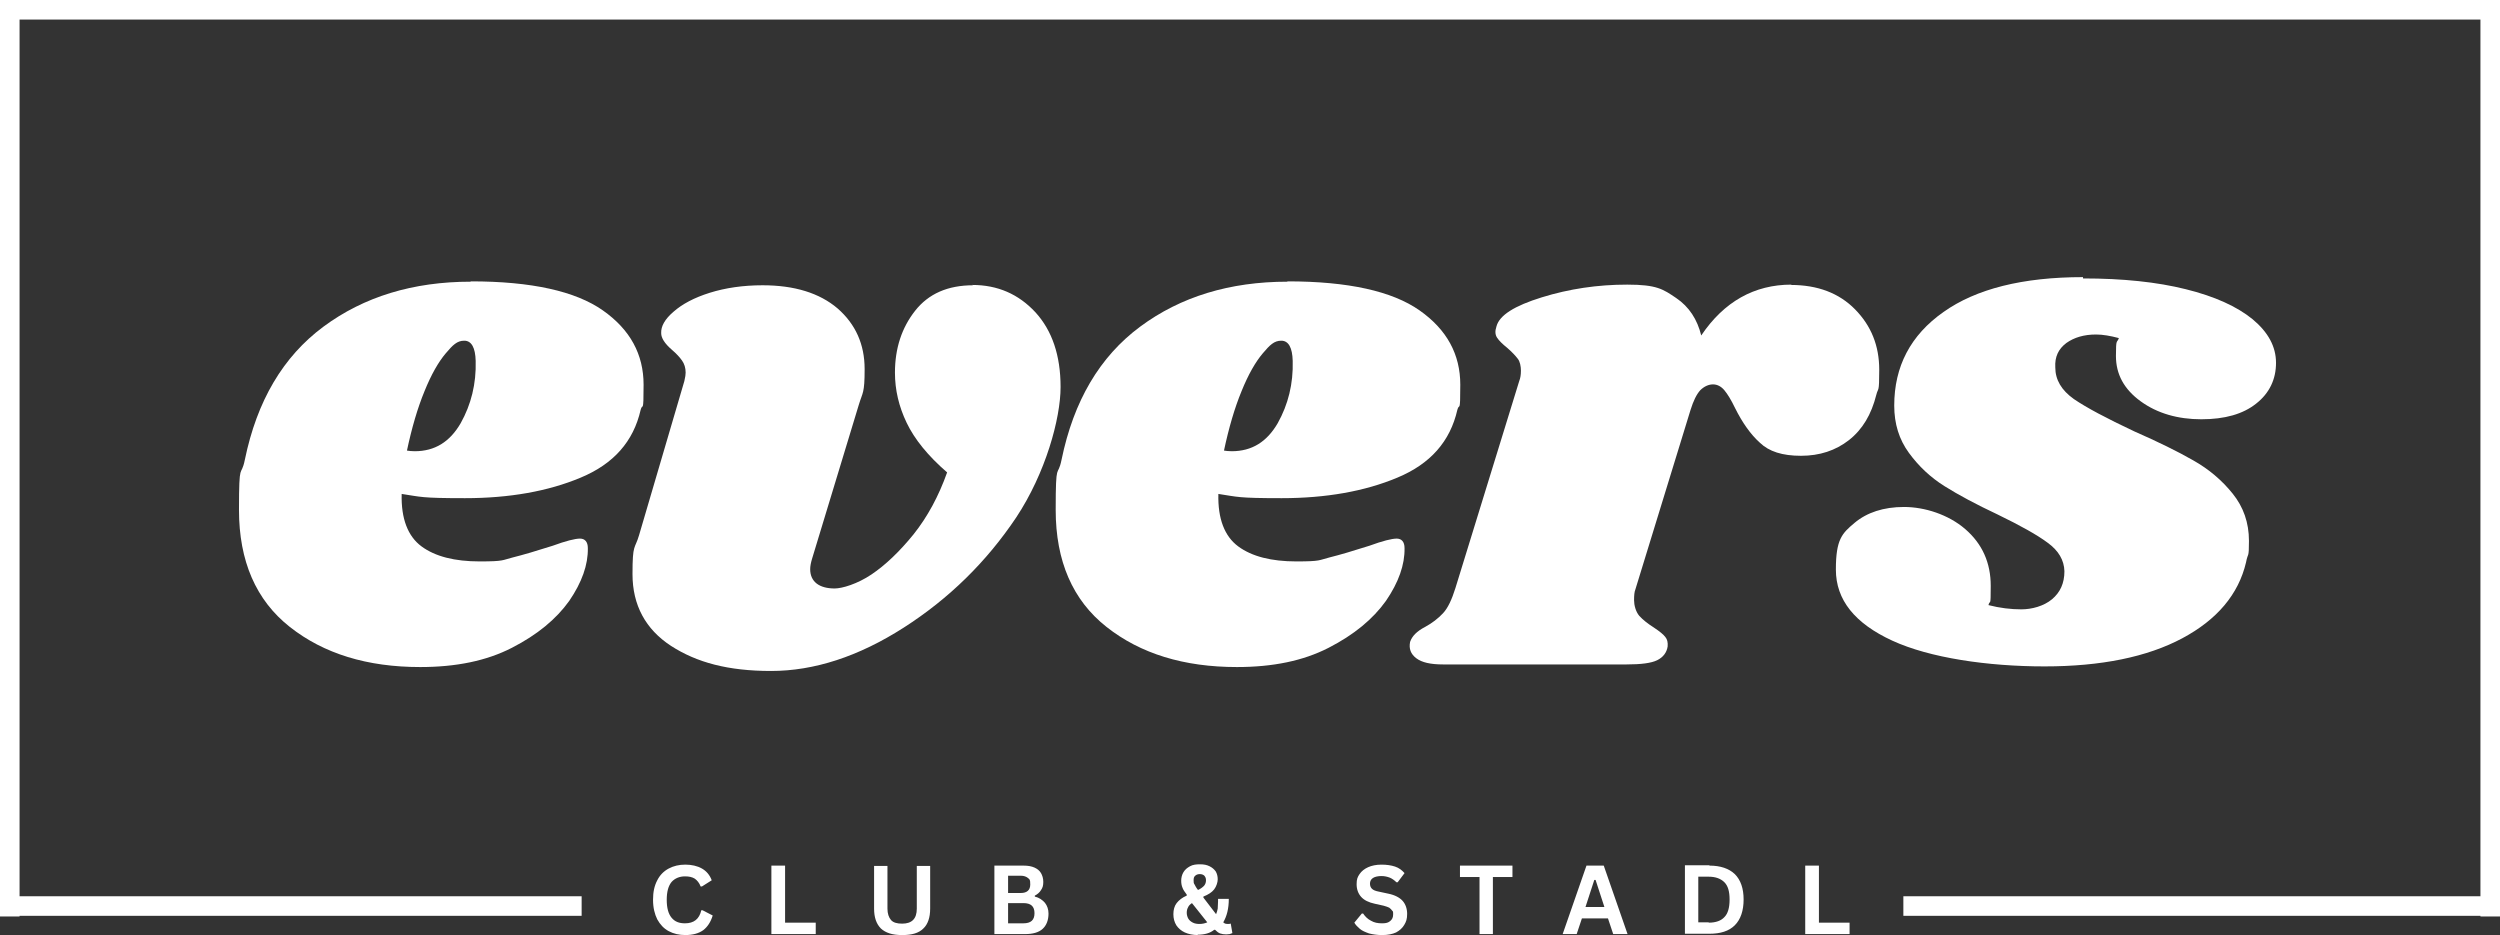 <?xml version="1.0" encoding="UTF-8"?>
<svg id="Ebene_1" xmlns="http://www.w3.org/2000/svg" version="1.1" viewBox="0 0 766.8 286.8">
  <rect x="0" y="0" width="766.8" height="286.8" fill="#333333" stroke="none"/>
  <!-- Generator: Adobe Illustrator 29.7.1, SVG Export Plug-In . SVG Version: 2.1.1 Build 8)  -->
  <defs>
    <style>
      .st0 {
        fill: none;
        stroke: #fff;
        stroke-width: 6px;
      }

      .st1 {
        fill: #fff;
      }
    </style>
  </defs>
  <g id="_x30_78aef11c2">
    <path class="st1" d="M144.4,86.3c18.6,0,32.1,3,40.5,8.9,8.4,5.9,12.5,13.5,12.5,22.8s-.3,5.4-.9,7.7c-2.2,9.7-8.3,16.6-18.4,20.8-10,4.2-21.9,6.3-35.5,6.3s-13.4-.4-19.4-1.3c-.2,7.6,1.9,13,6.1,16.1s10.2,4.6,17.8,4.6,6.9-.4,10.1-1.2c3.2-.8,7.3-2,12.3-3.6,4.1-1.5,6.9-2.2,8.4-2.2s2.4,1,2.4,2.9c.1,5.1-1.8,10.5-5.7,16.2-4,5.6-9.8,10.4-17.6,14.4-7.8,4-17.1,5.9-28.1,5.9-16.3,0-29.6-4.1-40-12.3-10.4-8.2-15.6-20.2-15.6-35.9s.6-9.5,1.8-15.4c3.7-18,11.7-31.6,24.1-40.8,12.4-9.2,27.5-13.8,45.2-13.8ZM124.8,138.2c.6.1,1.4.2,2.4.2,6.2,0,10.8-2.9,14.1-8.6,3.2-5.7,4.8-12.1,4.6-19.1-.1-4.1-1.3-6.2-3.5-6.2s-3.5,1.3-5.7,3.9c-2.2,2.6-4.4,6.4-6.5,11.6-2.1,5.1-3.9,11.2-5.4,18.3Z"/>
    <path class="st1" d="M298.2,87.4c7.8,0,14.2,2.8,19.4,8.4,5.1,5.6,7.7,13.2,7.7,22.9s-4.6,26.4-13.6,40c-9.1,13.6-20.6,24.9-34.5,33.8-13.9,8.9-27.5,13.3-40.7,13.3s-22.8-2.6-30.7-7.7c-7.8-5.1-11.8-12.5-11.8-22s.7-7.5,2-11.9l13.9-47.3c.3-1.2.4-2.1.4-2.6,0-1.5-.4-2.7-1.1-3.7-.7-1-1.7-2.1-3.1-3.3-2.2-1.9-3.3-3.6-3.3-5.1-.1-2.1,1.1-4.3,3.8-6.6,2.6-2.3,6.3-4.3,11.1-5.8,4.8-1.5,10.2-2.3,16.2-2.3,9.8,0,17.5,2.4,23,7.1,5.5,4.8,8.3,11,8.3,18.6s-.6,7-1.8,11l-14.3,47.1c-.4,1.3-.6,2.4-.6,3.3,0,1.9.7,3.4,2,4.4,1.3,1,3.2,1.5,5.5,1.5s7-1.4,11.3-4.3c4.3-2.9,8.6-7,12.9-12.3,4.3-5.4,7.7-11.7,10.3-19-5.9-5.1-10-10.2-12.4-15.2-2.4-5-3.6-10.1-3.6-15.4,0-7.5,2.1-13.8,6.2-19,4.1-5.2,10-7.8,17.8-7.8Z"/>
    <path class="st1" d="M394.9,86.3c18.6,0,32.1,3,40.5,8.9,8.4,5.9,12.5,13.5,12.5,22.8s-.3,5.4-.9,7.7c-2.2,9.7-8.3,16.6-18.4,20.8-10,4.2-21.9,6.3-35.5,6.3s-13.4-.4-19.4-1.3c-.2,7.6,1.9,13,6.1,16.1s10.2,4.6,17.8,4.6,6.9-.4,10.1-1.2c3.2-.8,7.3-2,12.3-3.6,4.1-1.5,6.9-2.2,8.4-2.2s2.4,1,2.4,2.9c.1,5.1-1.8,10.5-5.7,16.2-4,5.6-9.8,10.4-17.6,14.4-7.8,4-17.1,5.9-28.1,5.9-16.3,0-29.6-4.1-40-12.3-10.4-8.2-15.6-20.2-15.6-35.9s.6-9.5,1.8-15.4c3.7-18,11.7-31.6,24.1-40.8,12.4-9.2,27.5-13.8,45.2-13.8ZM375.4,138.2c.6.1,1.4.2,2.4.2,6.2,0,10.8-2.9,14.1-8.6,3.2-5.7,4.8-12.1,4.6-19.1-.1-4.1-1.3-6.2-3.5-6.2s-3.5,1.3-5.7,3.9c-2.2,2.6-4.4,6.4-6.5,11.6-2.1,5.1-3.9,11.2-5.4,18.3Z"/>
    <path class="st1" d="M549.3,87.4c8.2,0,14.8,2.5,19.7,7.5,4.9,5,7.4,11.1,7.4,18.5s-.3,5.3-.9,7.7c-1.5,6-4.2,10.6-8.4,13.9-4.1,3.2-9,4.8-14.7,4.8s-9.8-1.3-12.6-4c-2.9-2.6-5.4-6.2-7.6-10.6-1.2-2.5-2.3-4.3-3.3-5.5-1-1.2-2.2-1.8-3.5-1.8s-2.7.6-3.9,1.8c-1.1,1.2-2.1,3.2-3,6.1l-16.9,55c-.3.7-.4,1.8-.4,3.3s.5,3.5,1.6,4.8c1.1,1.2,2.6,2.4,4.5,3.6,1.8,1.2,2.9,2.1,3.5,2.9.6.7.8,1.7.7,2.9-.3,1.9-1.4,3.3-3.2,4.2-1.8.9-5,1.3-9.4,1.3h-56.3c-3.8,0-6.5-.6-8.2-1.9-1.7-1.3-2.3-2.9-1.9-5,.6-1.8,2.1-3.3,4.6-4.6,2.2-1.2,4-2.6,5.5-4.2,1.5-1.6,2.7-4.2,3.8-7.7l19.6-63.6c.3-.7.5-1.8.5-3.1s-.3-2.9-1-3.7c-.7-.9-1.7-2-3.2-3.3-1.5-1.2-2.5-2.2-3.1-3.1s-.7-2-.2-3.5c.9-3.4,5.5-6.3,13.9-8.9,8.4-2.6,17.1-3.9,26.2-3.9s11,1.4,15,4.1,6.5,6.6,7.7,11.5c7-10.4,16.3-15.6,27.7-15.6Z"/>
    <path class="st1" d="M638.9,85.4c12.2,0,22.7,1.1,31.5,3.3,8.9,2.2,15.7,5.3,20.5,9.2,4.8,4,7.2,8.4,7.2,13.4s-2,9.3-6.1,12.5c-4,3.2-9.6,4.8-16.8,4.8s-13.5-1.8-18.6-5.5c-5.1-3.7-7.6-8.3-7.6-13.9s.3-3.8.9-5.5c-2.6-.7-5-1.1-7-1.1-3.7,0-6.7.9-9.1,2.6-2.4,1.8-3.6,4.2-3.4,7.5,0,3.8,1.9,7,5.7,9.7,3.8,2.6,10,5.9,18.5,9.9,7.3,3.2,13.4,6.2,18.1,8.9,4.8,2.7,8.8,6.1,12.1,10.2,3.3,4.1,5,8.9,5,14.5s-.3,3.4-.9,6.6c-2.3,9.8-8.9,17.6-19.6,23.3-10.7,5.7-24.8,8.6-42.2,8.6s-35.2-2.6-46.7-7.9c-11.5-5.3-17.3-12.5-17.3-21.8s1.9-11.1,5.7-14.3c3.8-3.2,8.9-4.9,15.2-4.9s13.6,2.3,18.8,6.8c5.2,4.5,7.8,10.3,7.8,17.4s-.2,3.9-.7,5.9c3.5.9,6.9,1.3,10.1,1.3s6.9-1,9.4-3.1c2.5-2.1,3.8-4.9,3.8-8.6-.1-3.4-1.8-6.3-5.1-8.7-3.2-2.4-8.4-5.3-15.4-8.7-6.6-3.1-12-6-16.3-8.7-4.3-2.7-7.9-6.1-10.9-10.2-3-4.1-4.5-8.9-4.5-14.5,0-12,5-21.6,15.1-28.7,10-7.1,24.3-10.7,42.8-10.7Z"/>
    <path class="st1" d="M210.2,286.8c-1.9,0-3.6-.4-5.1-1.2-1.5-.8-2.6-2-3.5-3.6-.8-1.6-1.3-3.6-1.3-6s.4-4.3,1.3-6c.8-1.6,2-2.8,3.5-3.6,1.5-.8,3.2-1.2,5.1-1.2s3.7.4,5.1,1.2c1.4.8,2.4,2,3,3.6l-3,1.9h-.4c-.4-1.1-1.1-1.9-1.8-2.4-.8-.5-1.8-.7-3-.7-1.7,0-3.1.6-4.1,1.7-1,1.2-1.5,3-1.5,5.5s.5,4.3,1.5,5.5c1,1.2,2.3,1.7,4.1,1.7,2.7,0,4.4-1.3,5-4h.4l3.1,1.6c-.6,2-1.6,3.5-2.9,4.5-1.4,1-3.2,1.5-5.5,1.5Z"/>
    <path class="st1" d="M240.8,265.5v17.5h9.4v3.5h-13.6v-21h4.1Z"/>
    <path class="st1" d="M276.6,286.8c-2.9,0-5-.7-6.4-2-1.4-1.4-2.1-3.4-2.1-6.1v-13.1h4.1v13.1c0,1.5.4,2.7,1.1,3.5.7.8,1.9,1.1,3.4,1.1,3,0,4.5-1.5,4.5-4.6v-13.1h4.1v13.1c0,2.7-.7,4.8-2.1,6.1-1.4,1.4-3.5,2-6.4,2Z"/>
    <path class="st1" d="M305,286.5v-21h9c1.3,0,2.4.2,3.3.6.9.4,1.6,1,2,1.7s.7,1.6.7,2.7-.2,1.8-.7,2.5c-.4.7-1.1,1.3-1.9,1.7v.3c1.3.3,2.3,1,3.1,1.9.7.9,1.1,2,1.1,3.3,0,2-.6,3.6-1.8,4.7-1.2,1.1-3,1.6-5.4,1.6h-9.3ZM313.1,273.9c1.9,0,2.9-.9,2.9-2.6s-.2-1.5-.7-2c-.5-.4-1.2-.7-2.2-.7h-3.9v5.3h3.9ZM313.9,283.2c2.3,0,3.4-1,3.4-3.1s-1.1-3.1-3.4-3.1h-4.7v6.2h4.7Z"/>
    <path class="st1" d="M337.3,286.5"/>
    <path class="st1" d="M367.4,286.8c-1.5,0-2.9-.3-4-.8-1.1-.5-2-1.3-2.6-2.2-.6-1-.9-2.1-.9-3.4s.3-2.5,1-3.4c.7-.9,1.7-1.7,3.1-2.3v-.3c-.6-.8-1.1-1.5-1.3-2.1-.3-.7-.4-1.4-.4-2.2s.2-1.8.7-2.6,1.1-1.3,2-1.8,1.9-.6,3.1-.6,2.1.2,2.9.6c.8.4,1.4.9,1.9,1.6.4.7.6,1.5.6,2.4s-.4,2.2-1.1,3.1c-.7.9-1.8,1.6-3.3,2.2v.3s3.9,5.1,3.9,5.1c.2-.5.4-1.1.5-1.7,0-.7.1-1.4.1-2.2v-.8s3.3,0,3.3,0c0,3-.6,5.3-1.7,7.2.2.2.4.3.6.4.2,0,.4.1.6.1s.4,0,.5,0c.1,0,.3,0,.4-.1h.2c0,0,.5,2.9.5,2.9-.2.1-.5.2-.8.3-.3,0-.7.1-1.1.1-.7,0-1.3-.1-1.9-.3-.5-.2-1-.6-1.5-1.1h-.3c-1.2,1-2.9,1.5-5.1,1.5ZM367.4,273c.9-.4,1.5-.9,1.9-1.3.4-.5.6-1,.6-1.7s-.2-1-.5-1.4c-.3-.3-.8-.5-1.4-.5s-1.1.2-1.4.5c-.4.3-.5.8-.5,1.4s0,.9.3,1.3c.2.4.5,1,1,1.6ZM367.9,283.4c.9,0,1.7-.2,2.4-.5l-4.7-5.9c-.6.4-1,.8-1.2,1.3-.3.5-.4,1.1-.4,1.7s.2,1.3.5,1.8c.3.5.8.9,1.4,1.2.6.3,1.3.4,2.1.4Z"/>
    <path class="st1" d="M393,286.5"/>
    <path class="st1" d="M423.8,286.8c-1.4,0-2.7-.2-3.9-.5-1.1-.4-2.1-.8-2.8-1.4s-1.3-1.2-1.7-1.9l2.3-2.8h.4c.6.9,1.4,1.7,2.4,2.2,1,.6,2.1.8,3.4.8s1.9-.2,2.5-.7c.6-.5.9-1.1.9-2s0-.9-.3-1.2c-.2-.3-.5-.6-.9-.9-.4-.2-1-.4-1.7-.6l-2.7-.6c-1.9-.4-3.3-1.1-4.2-2.1-.9-1-1.4-2.3-1.4-3.9s.3-2.2.9-3.1c.6-.9,1.5-1.6,2.6-2.1,1.1-.5,2.5-.8,4.1-.8s3,.2,4.2.6c1.2.4,2.1,1.1,2.9,2l-2.1,2.8h-.4c-.6-.6-1.3-1.1-2-1.4-.8-.3-1.6-.5-2.6-.5s-2,.2-2.6.6c-.6.4-.9,1-.9,1.7s.2,1.2.6,1.6c.4.4,1.1.7,2.2.9l2.8.6c2,.4,3.5,1.2,4.4,2.2.9,1,1.4,2.4,1.4,4s-.3,2.4-.9,3.4c-.6,1-1.4,1.7-2.5,2.3-1.1.5-2.5.8-4.2.8Z"/>
    <path class="st1" d="M463.9,265.5v3.5h-6v17.5h-4.1v-17.5h-6v-3.5h16.2Z"/>
    <path class="st1" d="M499.2,286.5h-4.4l-1.6-4.8h-8l-1.6,4.8h-4.3l7.3-21h5.3l7.3,21ZM489,269.9l-2.7,8.3h5.8l-2.7-8.3h-.4Z"/>
    <path class="st1" d="M524.3,265.5c3.4,0,6,.9,7.8,2.6,1.8,1.8,2.7,4.4,2.7,7.8s-.9,6.1-2.7,7.9c-1.8,1.8-4.4,2.6-7.8,2.6h-7.5v-21h7.5ZM524.1,283c2.2,0,3.8-.6,4.8-1.7,1.1-1.1,1.6-2.9,1.6-5.4s-.5-4.2-1.6-5.3c-1.1-1.1-2.7-1.7-4.8-1.7h-3.2v14h3.2Z"/>
    <path class="st1" d="M557.9,265.5v17.5h9.4v3.5h-13.6v-21h4.1Z"/>
    <path class="st0" d="M0,3h766.8"/>
    <path class="st0" d="M0,277.9h178.4"/>
    <path class="st0" d="M583.8,277.9h178.4"/>
    <path class="st0" d="M3,0v281.1"/>
    <path class="st0" d="M763.8,0v281.1"/>
  </g>
</svg>